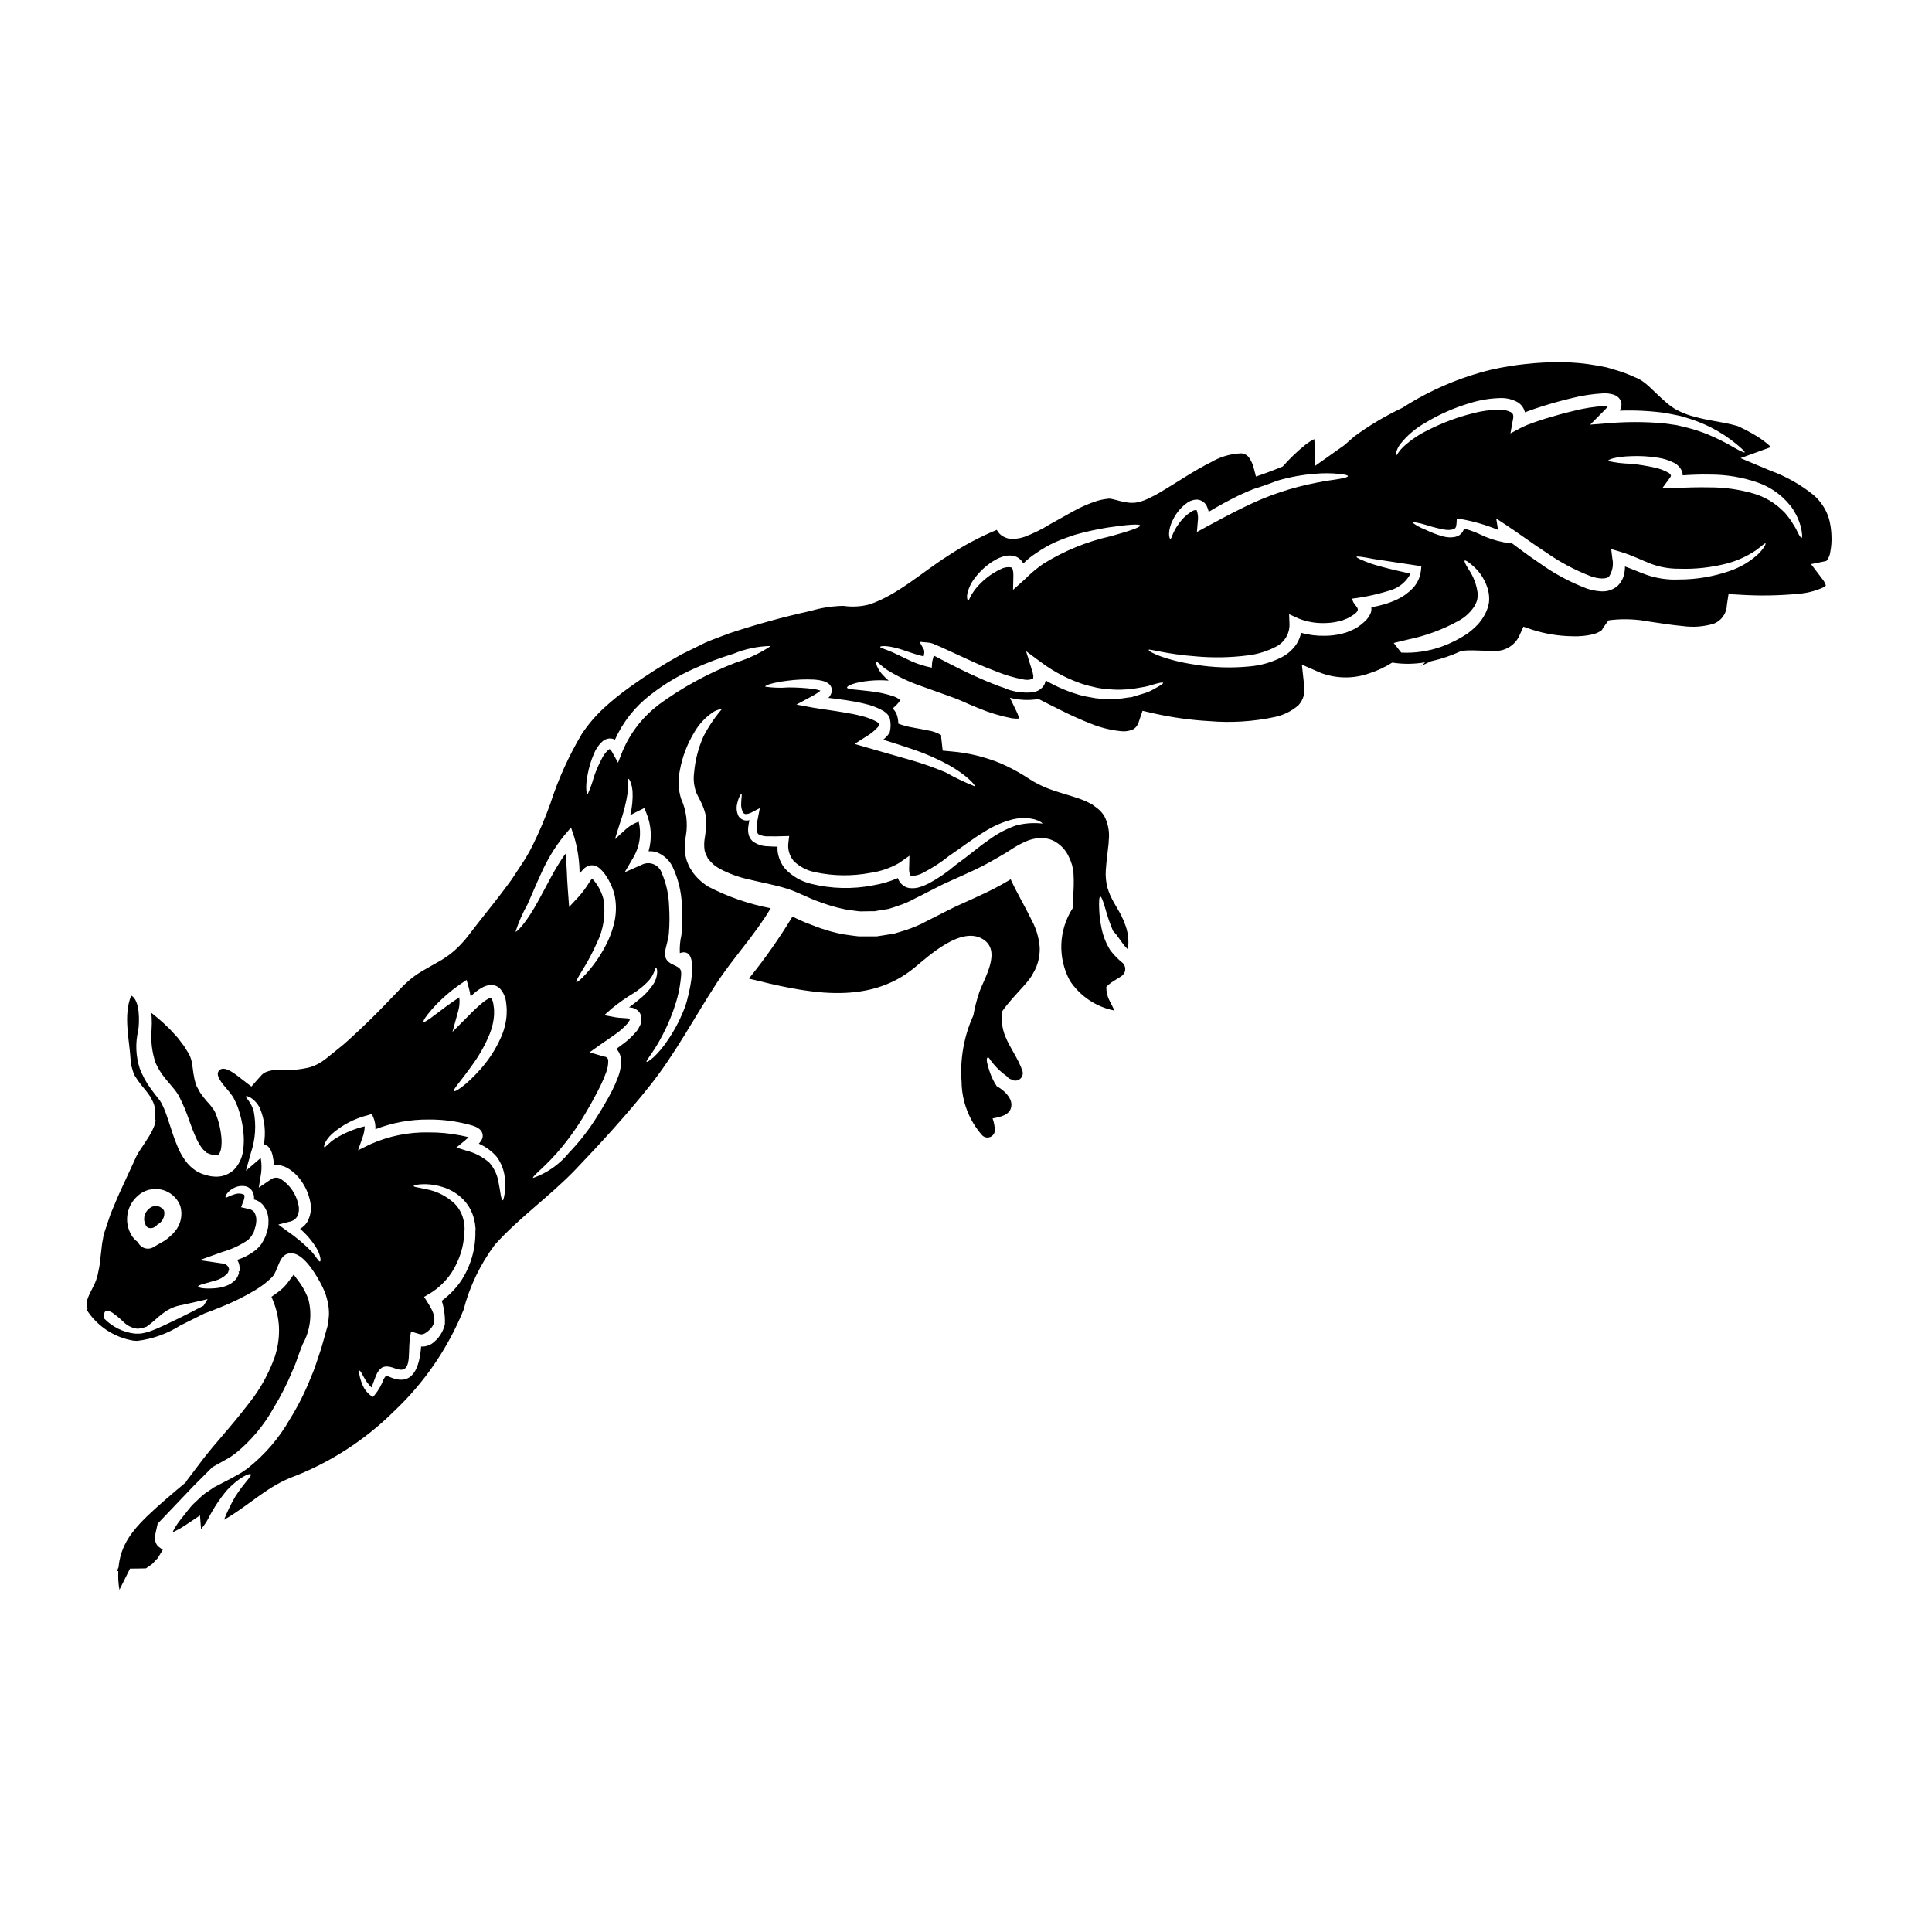 <?xml version="1.0" encoding="UTF-8"?>
<!-- Uploaded to: SVG Repo, www.svgrepo.com, Generator: SVG Repo Mixer Tools -->
<svg fill="#000000" width="800px" height="800px" version="1.1" viewBox="144 144 512 512" xmlns="http://www.w3.org/2000/svg">
 <g>
  <path d="m182.34 467.83c0.051 0.176 0.109 0.375 0.148 0.496h0.004c0.062 0.297 0.207 0.57 0.418 0.785 0.277 0.25 0.637 0.379 1.004 0.363 0.344 0 0.684-0.09 0.98-0.258 0.289-0.18 0.555-0.395 0.789-0.645 0.117-0.109 0.25-0.199 0.395-0.27 0.145-0.078 0.277-0.18 0.391-0.301 0.777-0.719 1.172-1.754 1.078-2.805-0.062-0.477-0.355-0.891-0.785-1.109-0.199-0.152-0.422-0.273-0.656-0.359-0.953-0.305-1.992-0.043-2.691 0.668-0.641 0.531-1.062 1.281-1.18 2.106 0 0.027-0.023 0.375-0.023 0.395-0.039 0.316-0.008 0.637 0.09 0.938z"/>
  <path d="m185.2 552.58c-0.102-0.398-0.141-0.809-0.117-1.215 0.012-0.398 0.066-0.797 0.164-1.184l0.539-2.402 9.543-10.023 4.965-4.961 1.133-0.637c0.672-0.363 1.355-0.73 2.047-1.137l1.512-0.875c0.348-0.211 0.672-0.457 1.004-0.703l0.492-0.359v0.004c4.035-3.285 7.41-7.305 9.953-11.84 1.984-3.238 3.703-6.629 5.144-10.141 0.559-1.18 0.992-2.43 1.422-3.652 0.188-0.535 0.395-1.07 0.574-1.598l0.613-1.574c2.047-3.656 2.594-7.965 1.52-12.02l-0.395-0.977v0.004c-0.605-1.402-1.379-2.727-2.309-3.938l-1.18-1.574-1.18 1.609h-0.004c-0.492 0.707-1.051 1.367-1.672 1.969-0.652 0.586-1.34 1.133-2.062 1.633l-0.965 0.672 0.441 1.086c0.895 2.188 1.414 4.512 1.543 6.871 0.121 2.703-0.258 5.406-1.117 7.973-1.508 4.254-3.688 8.242-6.453 11.809-2.922 3.836-5.535 6.883-7.836 9.57-1.516 1.77-2.856 3.328-3.938 4.723-0.348 0.418-0.633 0.789-0.926 1.18l-4.496 5.945 0.301-0.168c-2.152 1.781-4.188 3.504-5.969 5.059-6.867 6.012-10.602 9.863-11.809 15.742v-0.004c-0.117 0.613-0.203 1.23-0.258 1.852l-0.465 1.125 0.395-0.09c-0.098 1.664 0 3.336 0.293 4.977l2.809-5.617c0.738-0.023 1.504-0.023 2.285-0.023l1.926-0.043 1.637-1.141 1.508-1.594 1.316-2.176-1.254-0.941v-0.004c-0.316-0.34-0.547-0.746-0.676-1.191z"/>
  <path d="m411.84 377.02c-0.078 0.043-0.156 0.09-0.227 0.141-2.688 1.621-5.477 3.066-8.348 4.332-2.777 1.352-5.457 2.398-8.266 3.863-1.73 0.887-3.465 1.77-5.191 2.637-1.848 1.016-3.789 1.848-5.793 2.492-1.027 0.305-2.016 0.664-3.039 0.93-1.047 0.16-2.094 0.344-3.121 0.5l-1.574 0.242h-4.648c-1.023-0.082-2.012-0.266-3.016-0.395v0.004c-0.992-0.109-1.977-0.293-2.941-0.547-1.887-0.441-3.742-1.012-5.555-1.711-0.906-0.344-1.789-0.684-2.676-1.027-0.887-0.344-1.609-0.723-2.414-1.086l-1.027-0.484h0.004c-3.469 5.734-7.328 11.223-11.551 16.422 14.707 3.641 31.309 7.547 43.945-2.938 3.938-3.262 12.254-10.906 17.969-7.57 5.191 3.039 0.523 10.305-0.848 14.105v0.004c-0.676 2.012-1.203 4.074-1.574 6.164-2.496 5.496-3.566 11.527-3.121 17.547 0.051 5.246 1.992 10.301 5.465 14.234 0.562 0.562 1.41 0.73 2.144 0.426 0.734-0.305 1.211-1.023 1.211-1.816-0.035-1.059-0.238-2.106-0.602-3.098 2.078-0.395 4.914-0.902 4.984-3.543 0.059-2.113-2.09-3.992-3.894-5.004-0.762-1.16-1.375-2.414-1.824-3.727-0.789-2.312-0.988-3.5-0.645-3.801 0.082-0.074 0.219-0.059 0.395 0h-0.004c1.242 1.883 2.82 3.519 4.66 4.828 0.176 0.172 0.332 0.363 0.516 0.523 0.234 0.188 0.5 0.32 0.789 0.395l0.066 0.047c0.691 0.402 1.559 0.348 2.191-0.141 0.637-0.488 0.91-1.312 0.699-2.082-1.098-3.336-3.285-6.051-4.582-9.281-0.859-2.121-1.113-4.438-0.742-6.691 0.863-1.223 1.805-2.336 2.715-3.391 1.008-1.105 2.035-2.231 3.059-3.383 0.484-0.543 0.949-1.105 1.266-1.527 0.16-0.18 0.426-0.605 0.645-0.906l0.059-0.082 0.121-0.219 0.238-0.445h0.008c1.25-2.074 1.867-4.477 1.77-6.898-0.188-2.418-0.863-4.773-1.988-6.922-1.867-3.856-4.098-7.559-5.707-11.121z"/>
  <path d="m184.17 416.79c-0.266 2.996 0.094 6.012 1.051 8.863 0.648 1.461 1.488 2.824 2.5 4.062l0.473 0.574c0.395 0.484 0.789 0.969 1.246 1.484l0.461 0.539 0.789 1.004h-0.004c0.254 0.352 0.488 0.715 0.699 1.09 1.098 2.133 2.035 4.348 2.793 6.625 0.598 1.664 1.18 3.234 1.891 4.746 0.367 0.809 0.816 1.582 1.332 2.305 0.27 0.387 0.59 0.738 0.953 1.039 0.051 0.047 0.105 0.086 0.164 0.121l0.074 0.172 0.938 0.395c0.148 0.051 0.305 0.094 0.457 0.125 0.109 0.023 0.219 0.051 0.324 0.086 0.25 0.098 0.52 0.133 0.789 0.109 0.074 0.004 0.152 0.016 0.227 0.031h0.18l0.129 0.066 0.105-0.117h0.477l-0.082-0.375h0.004c0.234-0.477 0.398-0.988 0.48-1.512 0.121-0.93 0.141-1.867 0.059-2.797-0.184-2.062-0.656-4.09-1.402-6.019l-0.211-0.516c-0.102-0.25-0.227-0.492-0.375-0.715l-0.789-1.082v-0.004c-0.25-0.324-0.52-0.633-0.805-0.926l-0.355-0.395c-0.152-0.172-0.449-0.527-0.715-0.871l-0.789-1.062c-0.258-0.355-0.48-0.738-0.668-1.137-0.082-0.16-0.164-0.324-0.277-0.516l-0.129-0.238c-0.055-0.121-0.152-0.34-0.184-0.414l-0.219-0.738-0.004-0.004c-0.121-0.363-0.211-0.734-0.27-1.113-0.195-0.906-0.309-1.75-0.395-2.496-0.066-0.473-0.121-0.902-0.191-1.281-0.066-0.426-0.16-0.844-0.281-1.258-0.148-0.516-0.363-1.008-0.637-1.473-0.207-0.312-0.395-0.629-0.586-0.949v0.004c-0.359-0.648-0.773-1.266-1.246-1.836l-1.055-1.383-1.18-1.289c-0.555-0.637-1.148-1.242-1.777-1.809-0.262-0.242-0.527-0.492-0.789-0.762-0.641-0.574-1.496-1.324-2.363-2.027l-0.902-0.715 0.098 1.145h0.004c0.066 1.078 0.062 2.164-0.016 3.242z"/>
  <path d="m629.23 284.24-0.062-0.395v-0.102l-0.039-0.219-0.16-0.926v-0.004c-0.094-0.477-0.215-0.945-0.363-1.406-0.098-0.395-0.344-0.887-0.504-1.328-0.816-1.793-2.012-3.394-3.5-4.688-3.441-2.766-7.316-4.949-11.469-6.461l-7.871-3.301 8.07-2.938c-1.207-1.141-2.535-2.148-3.965-2.996-0.867-0.523-1.75-1.027-2.637-1.488l-1.348-0.664-0.625-0.305c-0.121-0.039-0.324-0.117-0.363-0.137-1.027-0.285-2.031-0.543-2.898-0.703-0.867-0.16-1.992-0.395-3-0.562l0.004-0.004c-2.176-0.355-4.324-0.84-6.441-1.453-1.148-0.348-2.266-0.797-3.336-1.344l-0.395-0.199-0.199-0.102h-0.02l-0.039-0.02-0.266-0.16-0.078-0.059-0.621-0.422-0.625-0.445-0.723-0.582c-3.66-3.098-5.594-5.836-8.488-6.84l-0.004-0.004c-1.645-0.777-3.348-1.414-5.094-1.914-0.789-0.238-1.574-0.484-2.363-0.703l-2.535-0.484c-3.258-0.594-6.562-0.898-9.879-0.906-6.039-0.004-12.062 0.645-17.965 1.934-8.438 2.035-16.469 5.469-23.766 10.16-4.496 2.117-8.777 4.664-12.777 7.606-0.887 0.762-1.73 1.551-2.676 2.336-1.047 0.742-2.113 1.512-3.199 2.273l-4.449 3.148-0.18-5.871c0-0.426-0.059-0.848-0.098-1.18l-0.004-0.004c-0.113 0.039-0.223 0.094-0.32 0.164-0.695 0.367-1.352 0.797-1.969 1.285-2.172 1.75-4.191 3.684-6.031 5.781-2.348 0.984-4.719 1.879-7.125 2.68l-0.508-1.969v0.004c-0.242-1.121-0.707-2.184-1.367-3.117-0.492-0.637-1.23-1.023-2.031-1.066-2.793 0.102-5.519 0.895-7.93 2.312-4.769 2.363-9.238 5.512-14.168 8.371-0.625 0.344-1.266 0.703-1.969 1.023-0.344 0.188-0.703 0.355-1.066 0.504-0.438 0.199-0.891 0.367-1.348 0.504-0.254 0.082-0.508 0.152-0.766 0.203l-0.504 0.102-0.117 0.02-0.285 0.039c-0.055 0.004-0.105 0.008-0.16 0.02h-1.25 0.004c-0.863-0.082-1.719-0.234-2.555-0.461-0.703-0.18-1.332-0.363-1.812-0.465-0.266-0.059-0.523-0.121-0.543-0.121-0.047-0.008-0.098-0.02-0.141-0.039h-0.535c-1 0.094-1.992 0.281-2.957 0.562-2.184 0.691-4.293 1.602-6.297 2.715-2.133 1.18-4.227 2.363-6.258 3.484-2.152 1.34-4.43 2.465-6.801 3.359l-1.066 0.301c-0.395 0.082-0.789 0.141-1.207 0.199h-0.004c-0.492 0.051-0.992 0.059-1.488 0.027-0.672-0.102-1.324-0.324-1.91-0.668-0.664-0.379-1.211-0.938-1.574-1.609-0.023-0.039-0.023-0.082-0.043-0.121h-0.004c-4.578 1.902-8.965 4.242-13.098 6.981-6.621 4.184-13.137 10.234-20.625 12.777-2.269 0.602-4.637 0.738-6.961 0.395-2.945 0.059-5.867 0.512-8.691 1.348-7.281 1.605-14.477 3.586-21.551 5.938-2.012 0.789-4.144 1.508-6.277 2.438-2.074 1.023-4.227 2.07-6.461 3.176h0.004c-4.723 2.613-9.285 5.504-13.664 8.66-2.379 1.691-4.652 3.531-6.801 5.508-2.215 2.051-4.184 4.356-5.856 6.867-3.492 5.863-6.309 12.109-8.395 18.609-1.324 3.684-2.856 7.293-4.586 10.809-0.914 1.859-1.957 3.652-3.121 5.371-1.18 1.707-2.25 3.582-3.543 5.211-2.496 3.402-5.191 6.719-7.848 10.102-0.664 0.867-1.332 1.711-1.992 2.574-0.66 0.863-1.246 1.672-2.215 2.695-1.707 1.91-3.711 3.535-5.934 4.809-2.133 1.246-4.086 2.254-5.871 3.402h-0.004c-0.863 0.57-1.684 1.203-2.453 1.891-0.848 0.73-1.645 1.512-2.398 2.336-3.297 3.441-6.691 7.023-10.422 10.5-1.91 1.73-3.719 3.562-5.852 5.191l-3.121 2.516h-0.004c-0.605 0.488-1.25 0.926-1.926 1.312-0.742 0.41-1.527 0.746-2.336 1.004-2.856 0.691-5.801 0.938-8.734 0.723-0.969-0.012-1.93 0.16-2.836 0.504-0.184 0.066-0.359 0.152-0.523 0.258l-0.262 0.16v0.004c-0.121 0.117-0.25 0.227-0.395 0.32-0.906 0.945-1.871 2.113-2.793 3.148l-2.457-1.875c-1.18-0.867-4.949-4.328-6.297-2.113-0.867 1.453 1.934 4.168 2.695 5.172 0 0.02 0.684 0.887 0.684 0.887l0.324 0.445 0.039 0.059s0.199 0.324 0.199 0.324l0.059 0.098 0.102 0.18c0.141 0.305 0.262 0.484 0.422 0.867l0.484 1.105h0.004c0.945 2.527 1.516 5.18 1.691 7.875 0.09 1.41 0.023 2.828-0.203 4.227-0.273 1.77-1.07 3.414-2.293 4.723-1.473 1.422-3.5 2.109-5.531 1.875-0.777-0.066-1.543-0.23-2.277-0.484l-0.523-0.16-0.141-0.039v-0.004c-0.102-0.031-0.203-0.074-0.301-0.121l-0.223-0.098-0.742-0.363h-0.004c-1.387-0.816-2.57-1.938-3.457-3.281-0.715-1.031-1.316-2.137-1.793-3.301-1.812-4.246-2.637-8.289-4.106-11.211v0.004c-0.16-0.328-0.34-0.645-0.543-0.945l-0.02-0.059c0-0.02-0.082-0.102-0.082-0.102l-0.219-0.281-0.441-0.562c-0.562-0.703-1.18-1.531-1.75-2.312l-0.004-0.004c-1.195-1.633-2.168-3.422-2.894-5.312-1.062-3.269-1.199-6.773-0.395-10.117 0.324-2.152 0.523-7.988-1.875-9.219-2.191 5.477-0.395 11.895-0.117 17.566v0.465c0 0.16 0.117 0.395 0.16 0.582l0.363 1.227 0.281 0.945 0.043 0.039 0.117 0.223 0.219 0.395c0.812 1.266 1.715 2.469 2.703 3.602 0.262 0.305 0.562 0.742 0.844 1.125l0.426 0.605 0.395 0.742-0.004 0.004c0.316 0.535 0.559 1.109 0.723 1.707 0.059 0.355 0.098 0.711 0.121 1.066 0.043 0.309 0.043 0.621 0 0.926v1.266l0.121 0.426 0.059 0.059v0.266l-0.098 0.5c-0.102 0.324-0.18 0.723-0.285 0.949-0.199 0.461-0.422 0.965-0.641 1.387l-0.664 1.18c-0.867 1.43-1.789 2.754-2.535 3.887-0.16 0.262-0.305 0.461-0.484 0.789l-0.441 0.828c-0.324 0.68-0.625 1.348-0.926 2.031-1.227 2.656-2.414 5.234-3.562 7.727-0.566 1.227-1.008 2.394-1.512 3.562v-0.008c-0.523 1.152-0.973 2.336-1.344 3.543-0.395 1.223-0.789 2.414-1.18 3.543l-0.059 0.18c0 0.043-0.082 0.465-0.082 0.465l-0.137 0.789c-0.082 0.566-0.223 1.047-0.266 1.633-0.141 1.18-0.262 2.289-0.395 3.398-0.078 0.586-0.141 1.18-0.199 1.73-0.059 0.551-0.199 1.066-0.305 1.574-0.176 1.152-0.5 2.273-0.965 3.34-0.445 0.984-0.926 1.852-1.285 2.594-0.199 0.395-0.324 0.742-0.484 1.105-0.059 0.324-0.219 0.395-0.262 0.906l-0.102 0.625v0.004c0.008 0.113 0.008 0.227 0 0.34 0.004 0.289 0.035 0.578 0.102 0.863 0 0.082 0.039 0.141 0.059 0.203s0 0.039 0.039 0.059l0.023 0.035-0.305 0.219v0.004c2.801 4.418 7.359 7.426 12.523 8.266 0.324 0.027 0.637 0.043 0.949 0.043 4.043-0.5 7.926-1.891 11.371-4.074 2.106-1.027 4.18-2.094 6.297-3.148 1.391-0.512 2.848-1.062 4.43-1.719h-0.004c3.215-1.273 6.316-2.809 9.277-4.59 1.57-0.945 3.023-2.07 4.332-3.359 1.852-1.969 1.727-6.82 5.555-6.297 3.277 0.465 6.641 6.461 7.906 9.078l0.621 1.43c0.18 0.484 0.324 1.027 0.465 1.551v-0.004c0.309 1.082 0.484 2.195 0.523 3.32 0.039 0.578 0.02 1.156-0.062 1.73l-0.098 0.887-0.039 0.441-0.043 0.199h-0.004c-0.012 0.109-0.031 0.215-0.059 0.324v0.082c-0.238 0.887-0.504 1.766-0.742 2.652-0.484 1.77-0.988 3.562-1.648 5.457-0.66 1.895-1.207 3.781-2.055 5.633v-0.004c-1.52 3.871-3.383 7.598-5.574 11.129-2.887 5.074-6.734 9.539-11.328 13.137-0.625 0.395-1.207 0.867-1.832 1.227l-1.895 1.066c-1.086 0.605-2.273 1.18-3.383 1.77l-1.668 0.867-1.309 0.906 0.004 0.004c-0.91 0.543-1.754 1.191-2.512 1.934-0.766 0.789-1.574 1.41-2.293 2.25-0.719 0.844-1.391 1.73-2.055 2.578h-0.004c-0.359 0.406-0.695 0.836-1.004 1.285-0.324 0.414-0.629 0.844-0.906 1.289-0.363 0.543-0.68 1.113-0.945 1.711 1.27-0.582 2.488-1.266 3.644-2.055l3.641-2.434 0.285 3.621c0.262-0.305 0.523-0.645 0.762-0.969s0.504-0.703 0.602-0.863c0.199-0.395 0.426-0.746 0.625-1.109v0.004c1.34-2.633 2.973-5.102 4.871-7.363 3.422-3.66 6.078-4.547 6.297-4.223 0.395 0.441-1.711 2.172-4.086 5.902-1.152 1.965-2.144 4.016-2.977 6.137 5.977-3.32 10.984-8.43 17.484-11.066v-0.004c10.352-3.883 19.762-9.918 27.605-17.711 7.977-7.512 14.242-16.652 18.371-26.801 1.621-6.242 4.438-12.113 8.293-17.281 6.519-7.266 14.707-12.941 21.469-20.023 6.758-7.082 13.504-14.449 19.621-22.133 6.719-8.453 11.77-18.031 17.625-27.062 4.508-6.902 10.203-12.879 14.406-19.965h-0.004c-5.754-1.098-11.324-3.019-16.531-5.711-1.562-0.969-2.934-2.215-4.039-3.684-0.305-0.441-0.586-0.887-0.848-1.328-0.203-0.336-0.371-0.695-0.504-1.066l-0.172-0.453-0.102-0.242-0.117-0.32-0.043-0.16-0.34-1.43c-0.195-1.652-0.117-3.324 0.238-4.949 0.531-3.277 0.082-6.637-1.289-9.66-0.762-2.422-0.879-5-0.34-7.481 0.652-3.652 1.988-7.148 3.934-10.305 1.195-2.039 2.832-3.785 4.789-5.113 0.5-0.359 1.07-0.613 1.672-0.746 0.395-0.102 0.621-0.121 0.66-0.023-1.867 2.18-3.473 4.57-4.785 7.125-1.352 3.019-2.188 6.242-2.477 9.535-0.262 1.84-0.055 3.719 0.602 5.457 0.395 0.887 0.988 1.871 1.551 3.148 0.309 0.684 0.559 1.391 0.746 2.113l0.141 0.582 0.02 0.082 0.039 0.281v0.121l0.02 0.238 0.102 0.969c-0.023 1.5-0.164 2.992-0.418 4.469-0.18 1.078-0.188 2.18-0.023 3.258 0.062 0.199 0.121 0.422 0.18 0.621v0.004c0.031 0.09 0.074 0.18 0.121 0.262l0.219 0.484 0.223 0.48h0.004c0.043 0.152 0.125 0.289 0.238 0.395 0.145 0.145 0.273 0.301 0.395 0.465 0.344 0.402 0.723 0.781 1.125 1.125 0.48 0.371 0.984 0.707 1.512 1.008 2.516 1.328 5.203 2.297 7.988 2.875 3.039 0.762 6.258 1.285 9.84 2.394 0.922 0.293 1.828 0.633 2.715 1.027 0.789 0.344 1.574 0.684 2.398 1.047 0.824 0.363 1.609 0.742 2.363 1.023 0.75 0.281 1.547 0.543 2.312 0.828 1.559 0.551 3.152 1.008 4.766 1.367 0.805 0.207 1.629 0.348 2.457 0.422 0.828 0.102 1.648 0.266 2.477 0.305 0.789-0.02 1.629-0.02 2.453-0.039h1.246l1.227-0.223 2.477-0.395c0.809-0.219 1.609-0.523 2.418-0.789 1.656-0.523 3.254-1.219 4.766-2.074l1.207-0.582 1.43-0.742 2.613-1.332c2.719-1.449 5.816-2.676 8.555-3.984 2.648-1.172 5.227-2.496 7.723-3.965 1.18-0.703 2.398-1.352 3.684-2.231h0.004c1.41-0.949 2.914-1.754 4.484-2.398 0.977-0.367 2-0.598 3.039-0.684 1.254-0.09 2.512 0.133 3.66 0.645 1.895 0.93 3.402 2.496 4.246 4.43 0.359 0.727 0.648 1.488 0.867 2.269l0.32 1.969c0.062 1.18 0.102 2.336 0.062 3.383-0.062 2.094-0.285 4.106-0.285 5.773v0.133c-1.836 2.848-2.871 6.137-3 9.523-0.125 3.387 0.664 6.742 2.285 9.719 2.731 4.094 6.981 6.93 11.809 7.871l-1.449-2.894v0.004c-0.5-1.062-0.746-2.223-0.723-3.398 0.438-0.449 0.918-0.852 1.43-1.211 0.945-0.641 1.77-1.066 2.363-1.488 0.426-0.25 0.777-0.609 1.008-1.047 0.391-0.84 0.234-1.832-0.395-2.516-1.246-0.996-2.363-2.137-3.336-3.398-1.152-1.836-1.953-3.871-2.363-5.996-0.309-1.484-0.504-2.992-0.582-4.508-0.121-2.418-0.023-3.703 0.262-3.762 0.285-0.059 0.789 1.18 1.43 3.481h-0.004c0.531 1.918 1.188 3.805 1.969 5.637 0.5 0.5 0.949 1.043 1.348 1.629 0.504 0.68 1.066 1.547 1.789 2.414 0.242 0.285 0.504 0.562 0.789 0.848v-0.004c0.352-2.363 0.047-4.781-0.887-6.981-0.141-0.43-0.316-0.848-0.523-1.25-0.191-0.465-0.414-0.914-0.664-1.348l-0.395-0.723-0.395-0.66c-0.285-0.504-0.582-1.027-0.887-1.551-0.305-0.523-0.582-1.145-0.887-1.73-0.266-0.66-0.543-1.328-0.762-2.07v-0.004c-0.398-1.516-0.551-3.086-0.445-4.648 0.082-1.43 0.242-2.754 0.395-4.047 0.082-0.66 0.16-1.328 0.223-1.992h0.004c0.09-0.613 0.145-1.23 0.16-1.852 0.254-2.191-0.141-4.406-1.129-6.379-0.512-0.871-1.188-1.629-1.992-2.231l-0.906-0.664-0.305-0.238v-0.004c-0.039-0.016-0.078-0.035-0.117-0.059l-0.199-0.102c-0.551-0.309-1.113-0.582-1.691-0.828-2.363-1.043-5.332-1.727-8.551-2.832v-0.004c-1.414-0.477-2.785-1.07-4.106-1.77l-0.867-0.465-1.047-0.641-1.574-1.008c-2.016-1.242-4.121-2.34-6.297-3.277-4.117-1.68-8.465-2.727-12.898-3.102l-2.336-0.219-0.395-3.543 0.004-0.004c-0.004-0.121 0.016-0.246 0.059-0.359l0.02-0.02c0.039 0.02 0.039 0 0.02-0.02v-0.004c-0.09-0.102-0.191-0.195-0.305-0.277-0.988-0.559-2.07-0.934-3.195-1.109-1.285-0.281-2.637-0.5-4.027-0.762l0.004-0.004c-1.348-0.211-2.664-0.559-3.938-1.043-0.008-0.898-0.176-1.789-0.496-2.629-0.242-0.523-0.586-0.996-1.008-1.387l0.305-0.273c0.48-0.402 0.918-0.855 1.305-1.348 0.324-0.422 0.324-0.625 0.395-0.484s0.059-0.098-0.324-0.395v0.004c-0.434-0.305-0.906-0.551-1.406-0.727-2.078-0.684-4.223-1.145-6.398-1.367-3.742-0.461-5.816-0.461-5.957-0.926-0.137-0.465 2.031-1.469 5.996-1.832 1.672-0.168 3.356-0.18 5.031-0.039-0.523-0.445-1.02-0.922-1.488-1.43-0.695-0.707-1.246-1.539-1.629-2.453-0.203-0.602-0.242-0.965-0.102-1.027 0.305-0.199 1.066 0.949 2.898 2.133h-0.004c2.852 1.75 5.887 3.184 9.055 4.266 2.094 0.742 4.387 1.574 6.902 2.477 1.285 0.465 2.598 0.926 4.047 1.574 1.328 0.602 2.633 1.18 4.043 1.727 2.848 1.203 5.816 2.109 8.852 2.699 0.648 0.105 1.309 0.141 1.969 0.102 0.012-0.125 0-0.246-0.043-0.363-0.223-0.695-0.504-1.367-0.848-2.012l-1.523-3.148c2.477 0.641 5.062 0.754 7.586 0.324 1.926 0.965 3.773 1.934 5.711 2.883 2.617 1.309 5.312 2.555 8.09 3.641v-0.004c2.637 1.082 5.422 1.77 8.266 2.035 1.047 0.094 2.102-0.094 3.055-0.543 0.723-0.441 1.242-1.148 1.449-1.969l0.988-2.918 3.039 0.703v0.004c4.832 1.078 9.746 1.758 14.688 2.035 5.797 0.488 11.633 0.121 17.32-1.09 2.312-0.488 4.469-1.555 6.258-3.098 1.297-1.402 1.863-3.332 1.531-5.211l-0.605-5.574 5.012 2.191c4.148 1.562 8.723 1.602 12.898 0.102 2.121-0.68 4.148-1.633 6.031-2.832 2.883 0.449 5.816 0.422 8.691-0.074-0.352 0.453-0.805 0.824-1.32 1.078 0.918-0.418 1.887-0.883 2.891-1.352h-0.004c2.824-0.625 5.57-1.562 8.188-2.793h0.191c0.789-0.082 1.746-0.102 2.715-0.102 1.812 0.02 3.621 0.16 5.309 0.121h0.004c3.117 0.32 6.066-1.48 7.199-4.406l0.906-1.992 2.293 0.789c3.438 1.102 7.019 1.691 10.629 1.746 1.824 0.078 3.648-0.09 5.43-0.5 0.719-0.168 1.406-0.453 2.035-0.844 0.582-0.324 0.582-0.684 0.789-0.969l1.371-1.891 0.906-0.121h-0.004c3.273-0.336 6.582-0.195 9.816 0.426 3.039 0.441 6.039 0.945 8.996 1.203 2.711 0.375 5.465 0.168 8.09-0.602 2.09-0.762 3.504-2.727 3.562-4.953l0.441-2.918 2.961 0.16v0.004c5.16 0.332 10.34 0.254 15.488-0.238 2.305-0.164 4.562-0.734 6.66-1.695 0.254-0.125 0.484-0.285 0.688-0.484-0.168-0.594-0.457-1.148-0.848-1.629l-3.078-4.062 4.047-0.828v0.004c0.574-0.664 0.938-1.488 1.043-2.363 0.293-1.465 0.398-2.961 0.316-4.453-0.02-0.547-0.062-1.09-0.121-1.613zm-448.71 176.65 0.004-0.004c1.707-1.535 4.059-2.141 6.297-1.621 2.234 0.523 4.078 2.102 4.934 4.238 0.734 2.379 0.195 4.973-1.43 6.863-0.434 0.543-0.926 1.035-1.469 1.469-0.605 0.555-1.285 1.027-2.016 1.406-0.703 0.422-1.43 0.824-2.152 1.246v0.004c-0.707 0.426-1.559 0.531-2.348 0.285-0.785-0.246-1.43-0.816-1.766-1.57-0.75-0.523-1.371-1.211-1.812-2.016-1.953-3.414-1.211-7.738 1.773-10.305zm10.422 32.691c-6.367 3.102-8.57 4.059-11.297 3.836h0.004c-3.031-0.375-5.848-1.762-7.988-3.934 0-0.035-0.023-0.082-0.027-0.113-0.141-0.965-0.043-1.629 0.34-1.871 0.383-0.238 1.027-0.102 1.875 0.422h-0.004c1.027 0.742 2 1.555 2.914 2.43 0.887 0.895 2.023 1.492 3.262 1.715 0.305 0 0.523 0.121 0.906 0l0.523-0.059 0.082 0.02 0.824-0.285c0.266-0.078 0.625-0.18 0.625-0.262 0.18-0.219 0.238-0.121 0.664-0.504 0.926-0.645 2.051-1.812 3.441-2.859 0.395-0.262 0.742-0.523 1.105-0.789 0.441-0.242 0.887-0.484 1.309-0.684l-0.004 0.004c0.906-0.402 1.859-0.68 2.84-0.828l6.691-1.527-1.09 1.742c-2.324 1.211-4.637 2.402-6.981 3.547zm24.008-24.008c-0.18 0.645-0.363 1.266-0.523 1.934l0.004-0.004c-0.328 0.762-0.723 1.496-1.18 2.191-0.473 0.645-1.027 1.219-1.652 1.715-1.426 1.09-3.035 1.93-4.746 2.473 0.195 0.293 0.348 0.613 0.461 0.945 0.105 0.387 0.176 0.781 0.203 1.18 0.02 0.184 0.02 0.363 0 0.547l-0.02 0.285-0.164 0.141-0.137 0.02 0.098 0.219 0.062 0.039c-0.062 0.27-0.152 0.535-0.266 0.785-0.148 0.355-0.344 0.688-0.582 0.984-0.758 0.863-1.742 1.496-2.836 1.836-0.812 0.262-1.648 0.438-2.496 0.52-2.996 0.266-4.629-0.098-4.668-0.441-0.059-0.395 1.672-0.742 4.285-1.508 1.363-0.309 2.598-1.027 3.543-2.055 0.121-0.141 0.078-0.199 0.141-0.281v0.004c0.082-0.207 0.137-0.426 0.16-0.648l0.137-0.02h-0.039 0.004c-0.016-0.074-0.043-0.152-0.078-0.219-0.062-0.141-0.062-0.305-0.141-0.395h-0.004c-0.246-0.523-0.746-0.879-1.32-0.945l-6.297-0.926 6.039-2.172h-0.004c2.32-0.656 4.527-1.668 6.539-2.996 0.484-0.281 0.703-0.742 1.086-1.086 0.266-0.395 0.426-0.742 0.684-1.145 0.18-0.562 0.344-1.129 0.504-1.672v-0.004c0.109-0.469 0.172-0.949 0.184-1.43 0.031-0.789-0.172-1.574-0.586-2.25-0.434-0.492-1.039-0.801-1.691-0.867l-1.766-0.395 0.543-1.449v0.004c0.207-0.445 0.332-0.922 0.363-1.41 0-0.305 0-0.395-0.285-0.562-0.73-0.277-1.535-0.293-2.273-0.043-0.566 0.164-1.117 0.375-1.652 0.625-0.422 0.238-0.684 0.324-0.789 0.238-0.102-0.082-0.039-0.395 0.18-0.789l0.004 0.004c0.422-0.621 0.98-1.137 1.629-1.512 1.098-0.707 2.438-0.926 3.699-0.605 1.008 0.344 1.746 1.207 1.934 2.254 0.094 0.387 0.113 0.785 0.062 1.18 0.902 0.219 1.715 0.703 2.336 1.391 0.965 1.168 1.496 2.633 1.508 4.144 0.023 0.723-0.027 1.445-0.141 2.156zm13.844 8.734c-0.32 0.098-0.824-1.008-2.133-2.535l0.004-0.004c-2.023-2.086-4.254-3.961-6.66-5.594l-2.25-1.652 2.879-0.742h-0.004c0.918-0.141 1.727-0.688 2.195-1.488 0.438-1.004 0.516-2.125 0.219-3.18-0.59-2.691-2.199-5.047-4.488-6.578-0.809-0.578-1.895-0.59-2.715-0.023l-3.258 2.215 0.621-3.887v0.004c0.156-1.293 0.125-2.602-0.098-3.887-0.012-0.031-0.012-0.066 0-0.098l-3.938 3.402 1.309-4.723c1.219-3.582 1.473-7.418 0.742-11.129-0.297-0.988-0.758-1.922-1.363-2.754-0.484-0.602-0.766-0.965-0.664-1.105 0.102-0.141 0.543-0.039 1.246 0.363v-0.004c1.062 0.695 1.914 1.672 2.453 2.82 1.258 3.019 1.613 6.336 1.023 9.555 0.047-0.008 0.098-0.008 0.145 0 0.773 0.246 1.402 0.824 1.711 1.574 0.219 0.434 0.379 0.891 0.48 1.367 0.176 0.836 0.297 1.684 0.363 2.539l0.426-0.062h-0.004c1.105 0 2.191 0.293 3.152 0.844 1.664 0.988 3.059 2.371 4.062 4.023 0.961 1.508 1.629 3.18 1.969 4.934 0.387 1.805 0.109 3.691-0.785 5.309-0.465 0.77-1.125 1.402-1.914 1.832 1.742 1.504 3.234 3.266 4.426 5.234 1.105 2.023 1.105 3.375 0.879 3.414zm41.191-8.109v0.965l0.004-0.004c-0.035 1.344-0.176 2.684-0.422 4.004-0.566 2.844-1.648 5.559-3.199 8.012-1.43 2.141-3.223 4.019-5.293 5.551 0.633 2.004 0.914 4.102 0.824 6.199-0.469 2.106-1.715 3.957-3.481 5.188-0.738 0.461-1.586 0.719-2.453 0.75-0.141 0-0.242-0.043-0.363-0.043-0.395 5.152-1.992 10.945-8.41 8.051l-0.484-0.18c-0.238-0.078-0.039-0.02-0.078-0.117v-0.004c-0.098-0.008-0.195 0.008-0.285 0.039-0.078 0.016-0.145 0.066-0.18 0.141-0.207 0.254-0.383 0.527-0.523 0.824-0.559 1.492-1.355 2.887-2.363 4.125l-0.523 0.504-0.582-0.422c-0.875-0.672-1.566-1.551-2.012-2.559-0.309-0.68-0.559-1.387-0.746-2.109-0.281-1.18-0.301-1.812-0.137-1.875 0.16-0.062 0.48 0.504 1.023 1.512h-0.004c0.562 1.078 1.281 2.07 2.137 2.938 0.363-0.762 0.684-1.871 1.18-3.078 0.188-0.473 0.43-0.918 0.723-1.332 0.207-0.273 0.449-0.52 0.727-0.723l0.117-0.078 0.043-0.059 0.262-0.102 0.18-0.059c0.121 0 0.16-0.062 0.363-0.102v-0.004c0.414-0.043 0.836-0.023 1.246 0.059 0.266 0.055 0.527 0.125 0.789 0.207 1.852 0.703 3.461 1.18 4.043-1.18 0.445-1.73 0.16-3.906 0.543-6.602l0.266-1.77 1.91 0.586-0.004-0.004c0.598 0.273 1.293 0.227 1.852-0.121 4.547-2.941 1.727-6.379-0.285-9.641 0.504-0.301 1.008-0.602 1.531-0.906l0.004 0.004c2.254-1.379 4.188-3.227 5.672-5.414 1.359-2.098 2.356-4.41 2.938-6.84 0.266-1.145 0.426-2.309 0.48-3.484l0.062-0.844v0.004c0.008-0.109 0.02-0.219 0.039-0.324v-0.445c-0.02-0.539-0.082-1.078-0.18-1.609-0.301-1.84-1.164-3.543-2.477-4.871-2.098-1.977-4.727-3.301-7.562-3.82-2.055-0.465-3.258-0.562-3.281-0.828 0-0.199 1.207-0.543 3.465-0.48l-0.004 0.004c1.387 0.051 2.758 0.289 4.082 0.703 1.828 0.527 3.519 1.457 4.949 2.715 1.82 1.594 3.078 3.731 3.582 6.098 0.152 0.602 0.25 1.211 0.285 1.832l0.059 0.465zm7.668-9.496c-0.121 0.906-0.285 1.387-0.445 1.387-0.16 0-0.324-0.48-0.504-1.367-0.117-0.906-0.363-2.172-0.66-3.762l0.004-0.004c-0.344-1.781-1.148-3.441-2.336-4.809-1.754-1.555-3.859-2.66-6.137-3.223l-2.617-0.824 2.172-1.789c0.363-0.305 0.742-0.625 1.066-0.93-0.074-0.031-0.156-0.059-0.238-0.078l-1.969-0.422v0.004c-2.769-0.547-5.586-0.812-8.41-0.789-5.281-0.102-10.523 0.953-15.352 3.098l-3.336 1.629 1.18-3.379v0.004c0.355-0.949 0.551-1.949 0.582-2.961-2.738 0.652-5.352 1.738-7.746 3.219-1.891 1.18-2.715 2.516-2.977 2.312-0.16-0.102 0-1.574 2.012-3.504v0.004c2.738-2.398 6.008-4.109 9.539-4.988l1.074-0.312 0.465 1.125c0.367 0.926 0.523 1.922 0.461 2.918 4.488-1.746 9.27-2.621 14.086-2.578 3.078-0.027 6.152 0.297 9.156 0.969 0.66 0.137 1.387 0.32 2.09 0.523 0.391 0.105 0.773 0.238 1.148 0.395 0.598 0.219 1.125 0.594 1.527 1.086 0.34 0.465 0.492 1.039 0.426 1.609-0.039 0.215-0.098 0.422-0.184 0.621-0.055 0.164-0.137 0.312-0.242 0.445-0.172 0.273-0.375 0.52-0.602 0.746 1.809 0.789 3.422 1.969 4.723 3.457 1.328 1.785 2.098 3.922 2.211 6.141 0.086 1.34 0.039 2.684-0.137 4.012zm0.602-47.668 0.004-0.004c-0.16 2.098-0.695 4.148-1.574 6.059-1.371 3.043-3.203 5.859-5.434 8.348-3.742 4.207-6.691 6.059-6.961 5.715-0.363-0.363 1.992-2.816 5.07-7.203 1.797-2.492 3.289-5.188 4.445-8.031 0.621-1.562 1-3.211 1.129-4.887v-1.5l-0.16-1.246h-0.004c-0.059-0.645-0.266-1.262-0.602-1.812v-0.02c-0.02 0-0.02 0-0.02-0.023-0.207 0.027-0.414 0.09-0.602 0.18-0.652 0.336-1.262 0.75-1.816 1.23-1.227 1.023-2.394 2.121-3.496 3.281l-4.328 4.328 1.609-5.836h-0.004c0.277-1.074 0.348-2.195 0.203-3.297-2.555 1.629-4.629 3.277-6.18 4.43-1.91 1.469-3.078 2.25-3.277 2.031s0.543-1.391 2.133-3.219v-0.004c2.273-2.574 4.856-4.859 7.684-6.801l1.574-1.066 0.543 1.934v-0.004c0.227 0.809 0.402 1.625 0.527 2.453 0.301-0.281 0.562-0.562 0.887-0.824l-0.004 0.004c0.762-0.68 1.605-1.254 2.516-1.715 0.613-0.301 1.285-0.473 1.969-0.5 0.891-0.035 1.758 0.301 2.394 0.926 0.949 1.047 1.527 2.375 1.648 3.781 0.082 0.621 0.121 1.027 0.16 1.77zm2.363-22.133 0.004-0.004c0.82-2.527 1.895-4.969 3.199-7.285 1.008-2.254 2.152-5.031 3.602-8.172 1.578-3.586 3.621-6.945 6.074-9.996l1.832-2.152 0.906 2.715c0.887 3.113 1.348 6.336 1.367 9.574 0.352-0.523 0.758-1.008 1.211-1.445 0.238-0.211 0.5-0.387 0.785-0.523 0.363-0.203 0.77-0.305 1.184-0.301 0.395-0.02 0.789 0.055 1.148 0.219 0.285 0.102 0.551 0.25 0.785 0.441 0.652 0.527 1.219 1.145 1.695 1.832l0.562 0.887 0.141 0.223 0.117 0.199 0.062 0.098 0.219 0.445h0.004c0.664 1.219 1.148 2.523 1.426 3.883 0.461 2.484 0.363 5.035-0.281 7.477-0.523 2.047-1.297 4.016-2.312 5.867-1.391 2.625-3.109 5.066-5.113 7.262-1.41 1.531-2.336 2.234-2.496 2.094-0.16-0.141 0.395-1.145 1.449-2.879 1.516-2.398 2.852-4.906 4-7.504 1.793-3.606 2.394-7.684 1.715-11.652-0.535-2.023-1.566-3.887-3-5.41-0.219 0.262-0.504 0.703-0.789 1.125-0.781 1.262-1.66 2.461-2.637 3.582l-2.656 2.859-0.281-3.82-0.062-0.789c-0.281-3.461-0.238-6.66-0.621-9.535v-0.004c-1.449 2.078-2.773 4.242-3.965 6.477-1.609 2.981-3 5.695-4.285 7.871-2.594 4.418-4.703 6.508-4.965 6.328zm32.941 24.969v-0.004c-0.211 0.445-0.461 0.867-0.742 1.27-1.09 1.336-2.348 2.527-3.742 3.543-0.562 0.441-1.148 0.844-1.73 1.266h-0.004c0.715 0.75 1.141 1.723 1.211 2.754 0.09 1.578-0.156 3.156-0.727 4.629-0.473 1.277-1.016 2.527-1.629 3.746-0.605 1.18-1.227 2.289-1.855 3.356-0.301 0.523-0.621 1.066-0.926 1.574-0.305 0.508-0.621 1.008-0.945 1.512h0.004c-2.199 3.606-4.781 6.957-7.707 9.996-2.488 3.059-5.777 5.363-9.496 6.66-0.344-0.48 3.34-2.918 7.707-8.266h-0.004c2.555-3.133 4.836-6.477 6.824-9.996 0.305-0.504 0.582-1.027 0.887-1.531l0.848-1.574c0.582-1.043 1.145-2.133 1.668-3.219h-0.004c0.543-1.098 1.02-2.227 1.43-3.379 0.387-1.004 0.578-2.07 0.562-3.148-0.02-0.285-0.125-0.559-0.297-0.785-0.141-0.055-0.273-0.121-0.395-0.203-0.219-0.023-0.434-0.07-0.641-0.137l-3.602-1.066 2.754-1.969c1.508-1.066 2.816-1.895 4.086-2.836 1.18-0.812 2.254-1.766 3.199-2.84 0.18-0.199 0.328-0.422 0.441-0.664 0.078-0.262 0.121 0.082 0.16-0.48 0.008-0.027 0.008-0.055 0-0.082-0.023 0.008-0.051 0.008-0.078 0-0.828-0.281-2.363-0.141-3.906-0.441l-2.777-0.523 2.035-1.812c1.805-1.461 3.707-2.801 5.691-4.004 1.398-0.863 2.684-1.898 3.824-3.078 0.715-0.742 1.273-1.609 1.656-2.562 0.238-0.703 0.363-1.145 0.523-1.105 0.16 0.039 0.281 0.395 0.301 1.18h-0.004c-0.066 1.223-0.477 2.398-1.18 3.398-1.047 1.496-2.316 2.824-3.762 3.938-0.762 0.645-1.629 1.289-2.516 1.969 0.336 0.023 0.672 0.07 1.004 0.141 0.664 0.184 1.258 0.57 1.691 1.105 0.438 0.586 0.645 1.309 0.582 2.035-0.02 0.562-0.156 1.117-0.402 1.621zm11.148-32.012c0.164 2.637 0.121 5.281-0.121 7.91-0.363 1.574-0.504 3.195-0.422 4.809 5.957-2.113 2.094 12.297 1.469 14.004-1.121 3.047-2.59 5.953-4.387 8.66-2.961 4.566-5.715 6.394-5.902 6.137-0.266-0.305 1.891-2.477 4.262-7.125 1.441-2.734 2.621-5.598 3.523-8.555 0.547-1.758 0.941-3.562 1.18-5.391 0.441-3.519 0.422-3.543-2.055-4.723-3.621-1.688-1.348-4.547-1.004-8.129 0.203-2.457 0.223-4.926 0.059-7.383-0.09-2.996-0.746-5.945-1.93-8.695-0.344-1.074-1.148-1.941-2.199-2.359-1.047-0.418-2.227-0.34-3.215 0.207l-4.41 1.934 2.418-4.144c1.586-2.812 2.047-6.121 1.289-9.258-1.148 0.398-2.215 0.996-3.148 1.77l-3.148 2.859 1.227-3.938c1.031-2.836 1.773-5.769 2.211-8.754 0.18-1.969-0.117-3.277 0.16-3.297 0.141 0 0.848 0.945 1.066 3.297h0.004c0.102 2.133-0.102 4.266-0.605 6.34 0.844-0.484 1.707-0.887 2.453-1.266l1.266-0.625 0.543 1.328 0.004-0.004c1.332 3.211 1.539 6.781 0.586 10.125 0.777-0.043 1.559 0.066 2.293 0.32 1.816 0.734 3.289 2.129 4.121 3.902 1.465 3.156 2.285 6.57 2.414 10.043zm-6.297-52.98v0.004c-4.164 3.18-7.422 7.398-9.449 12.234l-1.18 3-1.512-2.715v-0.004c-0.156-0.32-0.371-0.609-0.641-0.848-0.023-0.039 0-0.102-0.324 0.102v0.004c-0.719 0.621-1.305 1.379-1.73 2.231-0.855 1.59-1.582 3.246-2.172 4.953-0.422 1.574-0.973 3.117-1.648 4.602-0.363 0.062-0.664-1.93-0.043-5.07l-0.004 0.004c0.348-1.922 0.91-3.801 1.676-5.594 0.492-1.262 1.27-2.391 2.273-3.305 0.379-0.34 0.832-0.578 1.328-0.699 0.605-0.141 1.238-0.086 1.809 0.156 0.059 0.043 0.102 0.062 0.16 0.102l0.004 0.004c2.082-4.641 5.273-8.695 9.297-11.809 3.606-2.836 7.551-5.207 11.746-7.062 3.356-1.535 6.812-2.84 10.344-3.906 3.156-1.309 6.527-2.008 9.941-2.07-2.812 1.879-5.883 3.34-9.113 4.332-7.406 2.832-14.395 6.644-20.781 11.34zm94.309 30.199-0.004 0.004c1.898-0.438 3.879-0.391 5.754 0.145 1.27 0.465 1.836 0.887 1.793 1.027h0.004c-2.375-0.273-4.777-0.094-7.086 0.523-2.578 0.918-5.008 2.219-7.203 3.859-2.656 1.812-5.371 4.207-8.754 6.621-2.176 1.863-4.547 3.488-7.066 4.848-0.734 0.375-1.496 0.691-2.277 0.949-0.949 0.32-1.961 0.414-2.957 0.281-0.66-0.113-1.281-0.402-1.789-0.844-0.488-0.418-0.867-0.953-1.105-1.551-0.02-0.082-0.047-0.164-0.082-0.238-2.109 0.906-4.32 1.551-6.582 1.926-5.418 1.055-11 0.922-16.359-0.395-2.656-0.625-5.07-2.016-6.941-4-0.883-1.059-1.504-2.305-1.812-3.644-0.184-0.723-0.25-1.469-0.199-2.215-0.844 0-1.668-0.039-2.496-0.102-1.504 0.016-2.969-0.473-4.164-1.383-0.605-0.574-0.992-1.344-1.086-2.176-0.09-0.641-0.074-1.293 0.039-1.93 0.062-0.504 0.16-0.969 0.266-1.43-0.199 0.055-0.402 0.09-0.609 0.102-0.934 0.043-1.816-0.418-2.312-1.207-0.508-1.066-0.617-2.281-0.301-3.422 0.395-1.711 0.965-2.457 1.105-2.398 0.199 0.062-0.039 0.969-0.078 2.516-0.062 0.855 0.125 1.707 0.539 2.457 0.238 0.277 0.613 0.402 0.969 0.324 0.582-0.109 1.141-0.32 1.648-0.629l1.789-0.926-0.395 2.055 0.004 0.004c-0.219 0.906-0.367 1.824-0.445 2.754-0.059 0.945 0.082 1.852 0.504 2.113 0.832 0.426 1.766 0.613 2.695 0.543 1.18 0.039 2.477 0 3.844-0.039l1.574-0.043-0.199 1.652h0.004c-0.281 1.797 0.242 3.629 1.426 5.008 1.527 1.469 3.438 2.473 5.512 2.898 4.898 1.074 9.965 1.133 14.891 0.184 2.633-0.379 5.168-1.254 7.477-2.578l2.754-1.93-0.078 3.297c-0.039 0.547 0.023 1.09 0.184 1.613 0.16 0.363 0.16 0.305 0.422 0.422v-0.004c1.133-0.004 2.242-0.312 3.219-0.883 2.356-1.219 4.59-2.672 6.66-4.332l0.059-0.059 0.043-0.02c3.238-2.172 6.215-4.512 9.094-6.238 2.477-1.621 5.215-2.812 8.09-3.527zm-44.285-31.484c1.508 0.219 3.078 0.504 4.688 0.906 1.742 0.375 3.414 1.012 4.965 1.891 0.324 0.207 0.625 0.445 0.91 0.703 0.348 0.34 0.617 0.754 0.785 1.207 0.32 1.242 0.32 2.539 0 3.781-0.145 0.25-0.305 0.488-0.48 0.715-0.379 0.441-0.789 0.852-1.23 1.23 3 0.945 5.836 1.852 8.453 2.754h0.004c3.102 1.086 6.109 2.426 8.992 4.008 4.867 2.754 7.062 5.391 6.84 5.613v-0.004c-2.676-1.062-5.277-2.309-7.789-3.723-2.918-1.23-5.906-2.289-8.949-3.176-3.543-1.008-7.477-2.133-11.676-3.34l-3.481-1.008 3.117-1.992c1.145-0.664 2.176-1.5 3.062-2.477 0.195-0.195 0.324-0.449 0.363-0.723-0.18-0.305-0.438-0.555-0.746-0.727-1.258-0.668-2.598-1.168-3.984-1.488-1.449-0.395-2.938-0.664-4.406-0.906-2.941-0.523-5.734-0.848-8.535-1.328l-4.266-0.789 3.801-2.051 0.004 0.008c0.637-0.336 1.258-0.707 1.855-1.109 0.246-0.156 0.477-0.336 0.684-0.543-0.062-0.02-0.102-0.039-0.16-0.062-0.578-0.184-1.172-0.316-1.773-0.395-2.207-0.273-4.434-0.402-6.66-0.391-2.012 0.164-4.039 0.098-6.035-0.203-0.121-0.363 2.094-1.105 5.902-1.574 2.34-0.316 4.703-0.418 7.062-0.301 0.758 0.043 1.516 0.16 2.254 0.34 0.484 0.121 0.949 0.32 1.371 0.586 0.32 0.215 0.59 0.496 0.785 0.824 0.254 0.438 0.344 0.949 0.262 1.449-0.133 0.625-0.438 1.195-0.887 1.648 1.594 0.199 3.223 0.383 4.898 0.645zm145.59-65.781c0.219-0.773 0.582-1.496 1.066-2.133 1.809-2.269 4.039-4.168 6.562-5.594 3.719-2.262 7.715-4.031 11.891-5.262 2.582-0.809 5.266-1.258 7.973-1.332 1.688-0.078 3.363 0.332 4.824 1.184 0.902 0.605 1.539 1.535 1.789 2.594 0.395-0.137 0.746-0.262 1.109-0.422 1.18-0.422 2.363-0.828 3.582-1.207 2.414-0.762 4.91-1.469 7.477-2.07l0.004-0.004c2.812-0.727 5.691-1.172 8.594-1.328 0.84-0.035 1.68 0.059 2.492 0.281 0.277 0.062 0.543 0.164 0.789 0.305 0.746 0.363 1.285 1.043 1.473 1.852 0.086 0.387 0.078 0.793-0.023 1.18-0.086 0.336-0.207 0.66-0.363 0.969 4.055-0.141 8.113 0.066 12.137 0.621 1.18 0.242 2.336 0.465 3.441 0.684 1.105 0.219 2.152 0.625 3.18 0.926h-0.004c1.852 0.602 3.652 1.344 5.394 2.215 2.449 1.238 4.75 2.746 6.859 4.496 1.473 1.227 2.195 1.969 2.094 2.109-0.102 0.141-1.086-0.281-2.715-1.203-2.285-1.352-4.656-2.539-7.106-3.562-1.707-0.695-3.465-1.273-5.25-1.73-0.965-0.219-1.969-0.523-3.019-0.723-1.066-0.141-2.152-0.301-3.277-0.461v-0.004c-5.074-0.453-10.18-0.453-15.254 0l-4.328 0.344 3.117-3.148c0.422-0.395 0.828-0.812 1.207-1.25 0.129-0.145 0.242-0.301 0.344-0.461-0.383-0.043-0.766-0.062-1.148-0.062-2.66 0.18-5.293 0.602-7.875 1.27-2.477 0.582-4.891 1.246-7.246 1.969-1.18 0.363-2.336 0.742-3.441 1.148h0.004c-1.051 0.34-2.07 0.754-3.059 1.242l-3.039 1.609 0.625-3.441 0.137-0.742c-0.039-0.199 0.039-0.461-0.039-0.602 0-0.363-0.238-0.504-0.504-0.789v0.004c-0.934-0.492-1.98-0.734-3.039-0.707-2.426 0.008-4.84 0.332-7.18 0.969-4.027 1.004-7.926 2.457-11.629 4.332-2.449 1.16-4.715 2.68-6.723 4.504-0.512 0.488-0.973 1.027-1.371 1.609-0.262 0.445-0.422 0.664-0.52 0.645-0.098-0.016-0.09-0.312-0.012-0.82zm-59.152 17.875c0.891-1.855 2.258-3.438 3.965-4.59 0.664-0.418 1.426-0.66 2.211-0.707 1.07 0 2.062 0.555 2.617 1.469 0.297 0.559 0.52 1.156 0.66 1.773 2.477-1.488 5.191-2.996 8.113-4.406 1.254-0.613 2.516-1.121 3.773-1.633 2.074-0.641 4.125-1.352 6.137-2.156 3.332-0.996 6.766-1.629 10.234-1.887 2.109-0.191 4.231-0.18 6.336 0.039 1.469 0.141 2.293 0.344 2.293 0.586 0 0.242-0.789 0.48-2.254 0.742-1.469 0.266-3.543 0.461-6.078 1.004v0.004c-6.574 1.254-12.949 3.394-18.949 6.359-3.644 1.75-7.043 3.621-10.164 5.289l-2.574 1.41 0.238-2.816h0.004c0.133-0.941 0.051-1.895-0.242-2.797-0.141-0.199 0-0.18-0.18-0.219-0.316-0.004-0.629 0.07-0.906 0.219-1.434 0.82-2.672 1.945-3.621 3.301-1.793 2.336-1.934 4.066-2.293 4.106-0.348 0.102-0.891-2.106 0.68-5.09zm-54.531 19.68c0.352-1.57 1.059-3.035 2.07-4.285 1.477-1.945 3.328-3.57 5.453-4.773 0.68-0.379 1.402-0.676 2.152-0.887 0.938-0.277 1.934-0.289 2.879-0.039 0.988 0.316 1.812 1.012 2.293 1.934 1.004-1.004 2.109-1.902 3.301-2.676 1.637-1.152 3.375-2.148 5.191-2.981 1.746-0.762 3.5-1.391 5.148-1.934 2.945-0.836 5.934-1.492 8.957-1.965 5.094-0.762 8.266-0.965 8.371-0.5 0.105 0.465-2.938 1.488-7.871 2.856v-0.004c-6.32 1.418-12.355 3.894-17.852 7.324-1.793 1.254-3.469 2.668-5 4.227l-2.961 2.637 0.082-3.762v-0.004c0.02-0.539-0.035-1.082-0.16-1.609-0.16-0.395-0.242-0.465-0.484-0.586-0.965-0.141-1.953 0.043-2.801 0.523-1.891 0.902-3.621 2.113-5.117 3.582-1.012 0.961-1.887 2.059-2.598 3.258-0.461 0.789-0.582 1.41-0.789 1.41-0.168 0-0.469-0.562-0.266-1.75zm49.559 25.191v-0.004c-0.93 0.555-1.934 0.984-2.981 1.27-0.621 0.199-1.266 0.395-1.969 0.602-0.363 0.102-0.723 0.199-1.086 0.324-0.395 0.039-0.789 0.102-1.18 0.141-1.77 0.316-3.57 0.43-5.367 0.344-1.012 0-2.019-0.07-3.019-0.203-1.027-0.18-2.074-0.395-3.18-0.582-3.516-0.91-6.887-2.301-10.023-4.129 0.012 0.039 0.012 0.082 0 0.121-0.074 0.301-0.168 0.598-0.281 0.887-0.16 0.293-0.352 0.57-0.562 0.828-0.652 0.688-1.512 1.141-2.445 1.293-0.695 0.078-1.395 0.109-2.094 0.09-1.809-0.047-3.598-0.406-5.289-1.059l-0.043-0.086c-1.105-0.363-2.191-0.742-3.219-1.18-2.289-0.887-4.465-1.875-6.519-2.836-2.055-0.965-4.004-1.969-5.856-2.922-0.926-0.48-1.812-0.945-2.676-1.387-0.219-0.121-0.441-0.219-0.66-0.344h-0.004c-0.016 0.039-0.023 0.082-0.02 0.125-0.16 0.68-0.363 1.309-0.395 1.574l-0.102 1.512-1.328-0.305h0.004c-1.863-0.461-3.668-1.137-5.375-2.012-1.492-0.723-2.719-1.309-3.742-1.77-1.969-0.867-3.32-1.18-3.238-1.43 0.059-0.199 1.285-0.395 3.66 0.16 2.055 0.395 4.723 1.648 7.871 2.363 0.039-0.199 0.078-0.395 0.098-0.582 0.098-0.398 0.086-0.816-0.039-1.211l-1.145-2.07 2.394 0.219-0.004 0.004c0.406 0.035 0.805 0.133 1.184 0.277l0.703 0.305c0.461 0.18 0.906 0.395 1.367 0.582 0.906 0.426 1.812 0.848 2.754 1.266 1.871 0.867 3.84 1.77 5.871 2.695 2.031 0.926 4.188 1.816 6.379 2.637l0.004 0.004c2.176 0.875 4.434 1.531 6.742 1.969 0.879 0.234 1.812 0.172 2.652-0.184 0.062 0 0.102-0.305 0.102-0.723-0.074-0.555-0.203-1.102-0.395-1.629l-1.531-4.93 4.086 3.016c3.594 2.664 7.613 4.695 11.891 6 0.988 0.238 1.934 0.461 2.879 0.684 0.91 0.18 1.828 0.293 2.754 0.344 1.648 0.191 3.312 0.219 4.969 0.078 0.363 0 0.742-0.02 1.105-0.02 0.344-0.059 0.703-0.141 1.027-0.199 0.684-0.102 1.309-0.223 1.914-0.324 1.02-0.152 2.023-0.395 3-0.727 1.648-0.484 2.594-0.664 2.695-0.465 0.102 0.203-0.77 0.75-2.34 1.594zm57.367-20.16v-0.004c-0.336 0.859-0.867 1.633-1.551 2.254-0.562 0.547-1.176 1.035-1.828 1.469-0.332 0.223-0.676 0.422-1.027 0.605-0.199 0.078-0.344 0.18-0.582 0.262l-0.465 0.199-0.965 0.395-1.18 0.344v-0.004c-0.77 0.203-1.547 0.344-2.336 0.426-0.762 0.094-1.527 0.141-2.293 0.141-2.106 0.043-4.207-0.223-6.234-0.785-0.227 1.066-0.641 2.082-1.23 2.996-0.988 1.457-2.324 2.644-3.883 3.461-2.691 1.379-5.621 2.211-8.633 2.457-4.789 0.461-9.621 0.301-14.367-0.484-8.012-1.18-12.535-3.481-12.273-3.938 0.137-0.301 4.668 1.18 12.531 1.75l0.004 0.004c4.57 0.406 9.172 0.32 13.723-0.266 2.594-0.305 5.109-1.078 7.426-2.289 2.266-1.109 3.68-3.438 3.625-5.961l-0.102-2.672 2.516 1.145h-0.004c2.18 0.875 4.516 1.285 6.863 1.211 1.254-0.004 2.5-0.156 3.723-0.445l0.828-0.18 0.945-0.395 0.484-0.18 0.363-0.18-0.004-0.004c0.254-0.129 0.504-0.27 0.742-0.422 3.66-2.195 0.48-2.398 0.281-4.668 3.582-0.441 7.113-1.23 10.543-2.359 2.117-0.746 3.863-2.269 4.891-4.266-4.266-0.93-7.824-1.789-10.301-2.598-2.656-0.945-4.066-1.629-4.004-1.852 0.062-0.219 1.629 0 4.383 0.543l11.691 1.77 1.105 0.16-0.117 1.18v0.008c-0.191 1.734-0.938 3.359-2.133 4.629-1.227 1.277-2.68 2.312-4.285 3.059-2.137 0.973-4.398 1.645-6.719 1.992 0.062 0.5 0.012 1.012-0.152 1.488zm8.078 10.551-2-2.555 3.82-0.926c4.672-0.961 9.168-2.625 13.34-4.93 1.582-0.852 2.945-2.059 3.984-3.519 0.406-0.598 0.727-1.246 0.949-1.934 0.145-0.652 0.191-1.324 0.141-1.992-0.289-2.199-1.09-4.301-2.336-6.137-0.863-1.371-1.266-2.215-1.086-2.398 0.18-0.18 0.949 0.305 2.254 1.449 2 1.762 3.406 4.102 4.023 6.691 0.207 0.973 0.262 1.969 0.16 2.957-0.184 1.094-0.543 2.144-1.066 3.121-0.539 1.031-1.219 1.984-2.012 2.836-0.832 0.852-1.734 1.633-2.695 2.336-2.113 1.402-4.383 2.543-6.766 3.406-3.434 1.227-7.07 1.77-10.711 1.594zm94.703-26.219c-2.223 2.074-4.867 3.644-7.75 4.609-4.324 1.488-8.863 2.242-13.438 2.231-2.832 0.125-5.664-0.277-8.352-1.18-2.031-0.723-3.938-1.574-5.875-2.273 0 0.395-0.027 0.789-0.078 1.18-0.133 1.504-0.797 2.906-1.875 3.965-1.199 1.031-2.754 1.551-4.328 1.445-1.309-0.07-2.602-0.32-3.844-0.742-4.492-1.715-8.742-4.008-12.637-6.82-2.676-1.789-5.191-3.703-7.547-5.438l0.043 0.305-1.836-0.305h0.004c-2.227-0.426-4.387-1.152-6.422-2.152-1.312-0.613-2.68-1.105-4.082-1.469-0.121 0.285-0.285 0.582-0.426 0.867-0.238 0.332-0.531 0.621-0.859 0.867-0.324 0.188-0.668 0.336-1.027 0.438-1.121 0.238-2.285 0.191-3.383-0.141-1.543-0.43-3.047-1-4.484-1.707-1.262-0.477-2.457-1.117-3.543-1.914 0.043-0.238 1.531-0.039 3.984 0.723l-0.004 0.004c1.445 0.461 2.918 0.828 4.41 1.105 0.805 0.164 1.641 0.145 2.438-0.059 0.641-0.199 0.789-0.641 0.863-1.574l0.062-1.18 1.18 0.059v-0.004c3.34 0.594 6.606 1.547 9.742 2.84l-0.465-3 2.754 1.812c3.465 2.293 6.723 4.75 10.445 7.164v-0.004c3.676 2.586 7.656 4.711 11.852 6.324 1.969 0.703 4.125 0.844 4.848 0.059h0.004c0.922-1.422 1.23-3.156 0.859-4.812l-0.301-2.457 2.363 0.703c3.078 0.887 5.754 2.293 8.211 3.219v0.004c2.356 0.875 4.852 1.312 7.363 1.289 4.293 0.156 8.582-0.312 12.738-1.387 2.731-0.723 5.324-1.902 7.668-3.484 1.609-1.145 2.363-1.992 2.555-1.832 0.141 0.098-0.324 1.184-1.832 2.711zm11.414-4.203c-0.238 0.059-0.723-0.703-1.367-2.094-0.324-0.703-0.887-1.449-1.41-2.363h0.004c-0.309-0.469-0.645-0.922-1.008-1.348-0.355-0.516-0.773-0.98-1.246-1.387-2.18-2.152-4.863-3.723-7.809-4.57-3.711-1.066-7.551-1.609-11.414-1.609-3.238-0.078-6.398 0.039-9.375 0.16l-3.363 0.121 1.969-2.676c0.344-0.465 0.395-0.742 0.363-0.789v0.004c-0.152-0.312-0.398-0.566-0.703-0.723-1.066-0.59-2.211-1.023-3.402-1.289-2.148-0.488-4.324-0.848-6.516-1.066-2.027-0.039-4.043-0.281-6.019-0.723-0.141-0.422 2.211-1.18 6.078-1.285v-0.004c2.348-0.098 4.699 0.031 7.019 0.395 1.523 0.207 3 0.672 4.371 1.367 1.02 0.516 1.805 1.402 2.191 2.477 0.07 0.277 0.105 0.559 0.098 0.844 2.363-0.16 4.809-0.262 7.383-0.199h0.004c4.203 0 8.375 0.691 12.352 2.055 3.363 1.141 6.34 3.195 8.594 5.934 0.477 0.527 0.883 1.117 1.207 1.746 0.344 0.535 0.648 1.094 0.906 1.676 0.402 0.906 0.727 1.848 0.965 2.812 0.285 1.574 0.348 2.461 0.121 2.523z"/>
 </g>
</svg>